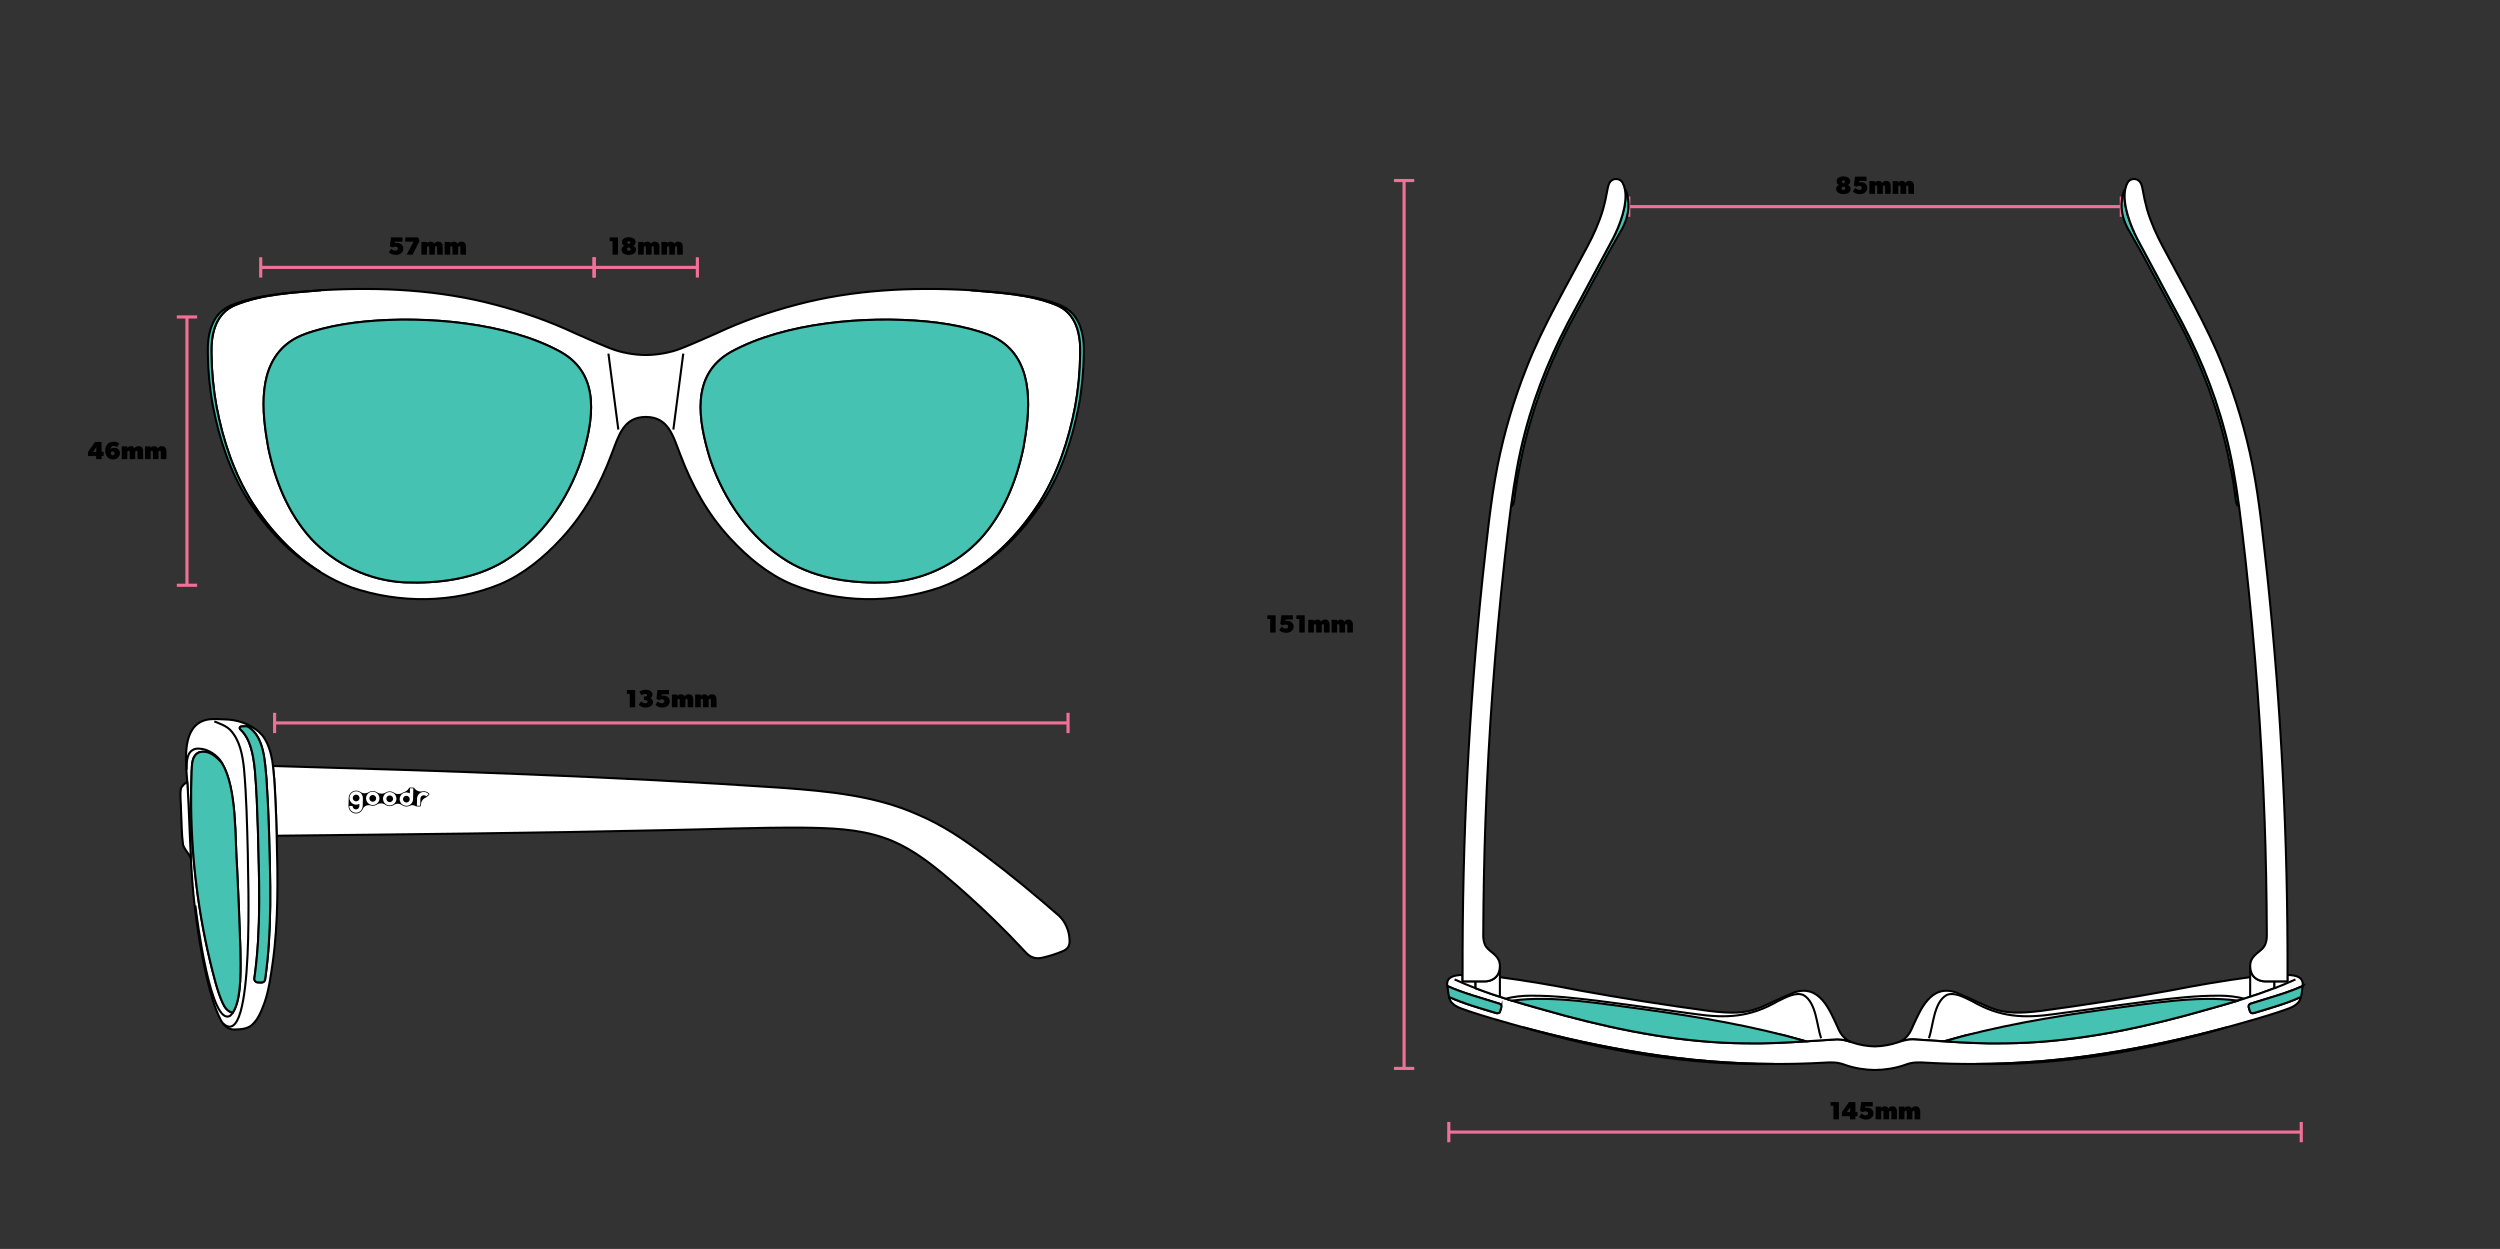 <svg viewBox="0 0 1201 600" xmlns="http://www.w3.org/2000/svg">
  <rect x="0" y="0" width="1201" height="600" fill="#333333" stroke="none"/>
  <defs>
    <style>
      .cls-1 {
        fill: #45c2b1;
      }

      .cls-1, .cls-2, .cls-3, .cls-4 {
        stroke: #000;
      }

      .cls-1, .cls-3, .cls-5 {
        stroke-miterlimit: 10;
      }

      .cls-2 {
        fill: #fff;
      }

      .cls-2, .cls-4 {
        stroke-linejoin: bevel;
      }

      .cls-3, .cls-4, .cls-5 {
        fill: none;
      }

      .cls-6 {
        fill: #f17097;
      }

      .cls-5 {
        stroke: #f17097;
        stroke-width: 1.5px;
      }
    </style>
  </defs>
  <g id="Measurements">
    <g>
      <path d="M883.54,88.85c-.66-.22-1.22-.76-1.22-1.71,0-1.62,1.5-2.4,3.26-2.4s3.27.78,3.27,2.4c0,.96-.58,1.5-1.24,1.71.9.26,1.44.92,1.44,1.88,0,1.74-1.64,2.53-3.48,2.53s-3.48-.79-3.48-2.53c0-.96.54-1.62,1.44-1.88ZM885.58,91.25c.48,0,.88-.28.88-.78s-.4-.78-.88-.78-.86.26-.86.78.38.78.86.78ZM885.58,87.98c.46,0,.72-.24.72-.66s-.26-.66-.72-.66-.72.24-.72.66.28.66.72.66Z"></path>
      <path d="M893.24,91.22c.48,0,1.2-.24,1.2-.96s-.66-.96-1.2-.96-1.14.18-1.56.42l-1.08-.66.54-4.2h5.52v2.04h-3.48l-.12.78c.18-.06.42-.14,1.02-.14,1.2,0,2.96.68,2.96,2.72s-1.82,3.01-3.56,3.01-2.88-.67-3.36-1.33l1.14-1.62c.54.66,1.5.9,1.98.9Z"></path>
      <path d="M900.74,87.02l-.03.77h0c.34-.47.88-.89,1.66-.89s1.5.18,1.82,1.02c.46-.72,1-1.02,1.95-1.02,1.5,0,2.16.96,2.16,2.58v3.66h-2.7v-3.12c0-.6-.12-.94-.54-.94s-.54.34-.54.94v3.12h-2.7v-3.12c0-.6-.12-.94-.54-.94s-.54.34-.54.94v3.12h-2.7v-6.12h2.7Z"></path>
      <path d="M911.92,87.02l-.03.77h0c.34-.47.88-.89,1.66-.89s1.5.18,1.82,1.02c.46-.72,1-1.02,1.95-1.02,1.5,0,2.16.96,2.16,2.58v3.66h-2.7v-3.12c0-.6-.12-.94-.54-.94s-.54.34-.54.94v3.12h-2.7v-3.12c0-.6-.12-.94-.54-.94s-.54.34-.54.94v3.12h-2.7v-6.12h2.7Z"></path>
    </g>
    <g>
      <path d="M879.4,531.24v-1.8h3.99v8.28h-2.62v-6.48h-1.38Z"></path>
      <path d="M888.26,529.44h3.08v4.74h1v2.04h-1v1.5h-2.6v-1.5h-3.9v-1.98l3.42-4.8ZM888.8,532.02l-1.56,2.22h1.56v-2.22Z"></path>
      <path d="M896.24,535.8c.48,0,1.2-.24,1.2-.96s-.66-.96-1.2-.96-1.14.18-1.56.42l-1.08-.66.54-4.2h5.52v2.04h-3.48l-.12.78c.18-.06.42-.14,1.02-.14,1.2,0,2.96.68,2.96,2.72s-1.82,3.01-3.56,3.01-2.88-.67-3.36-1.33l1.14-1.62c.54.66,1.5.9,1.98.9Z"></path>
      <path d="M903.74,531.6l-.03.77h0c.34-.47.88-.89,1.66-.89s1.5.18,1.82,1.02c.46-.72,1-1.02,1.95-1.02,1.5,0,2.16.96,2.16,2.58v3.66h-2.7v-3.12c0-.6-.12-.94-.54-.94s-.54.34-.54.94v3.12h-2.7v-3.12c0-.6-.12-.94-.54-.94s-.54.34-.54.94v3.12h-2.7v-6.12h2.7Z"></path>
      <path d="M914.92,531.6l-.03.77h0c.34-.47.88-.89,1.66-.89s1.5.18,1.82,1.02c.46-.72,1-1.02,1.95-1.02,1.5,0,2.16.96,2.16,2.58v3.66h-2.7v-3.12c0-.6-.12-.94-.54-.94s-.54.34-.54.94v3.12h-2.7v-3.12c0-.6-.12-.94-.54-.94s-.54.34-.54.94v3.12h-2.7v-6.12h2.7Z"></path>
    </g>
    <g>
      <path d="M608.82,297.39v-1.8h3.99v8.28h-2.62v-6.48h-1.38Z"></path>
      <path d="M617.67,301.95c.48,0,1.2-.24,1.2-.96s-.66-.96-1.2-.96-1.14.18-1.56.42l-1.08-.66.54-4.2h5.52v2.04h-3.48l-.12.78c.18-.06.42-.14,1.02-.14,1.2,0,2.96.68,2.96,2.72s-1.82,3.01-3.56,3.01-2.88-.67-3.36-1.33l1.14-1.62c.54.66,1.5.9,1.98.9Z"></path>
      <path d="M622.8,297.39v-1.8h3.99v8.28h-2.61v-6.48h-1.38Z"></path>
      <path d="M631.17,297.75l-.03.77h0c.34-.47.88-.89,1.66-.89s1.5.18,1.82,1.02c.46-.72,1-1.02,1.96-1.02,1.5,0,2.16.96,2.16,2.58v3.66h-2.7v-3.12c0-.6-.12-.94-.54-.94s-.54.34-.54.94v3.12h-2.7v-3.12c0-.6-.12-.94-.54-.94s-.54.34-.54.94v3.12h-2.7v-6.12h2.7Z"></path>
      <path d="M642.36,297.75l-.03.77h0c.34-.47.88-.89,1.66-.89s1.5.18,1.82,1.02c.46-.72,1-1.02,1.96-1.02,1.5,0,2.16.96,2.16,2.58v3.66h-2.7v-3.12c0-.6-.12-.94-.54-.94s-.54.34-.54.94v3.12h-2.7v-3.12c0-.6-.12-.94-.54-.94s-.54.34-.54.94v3.12h-2.7v-6.12h2.7Z"></path>
    </g>
    <g>
      <path d="M292.89,115.85v-1.8h3.99v8.28h-2.62v-6.48h-1.38Z"></path>
      <path d="M300.03,118.05c-.66-.22-1.22-.76-1.22-1.71,0-1.62,1.5-2.4,3.26-2.4s3.27.78,3.27,2.4c0,.96-.58,1.5-1.24,1.71.9.26,1.44.92,1.44,1.88,0,1.74-1.64,2.53-3.48,2.53s-3.48-.79-3.48-2.53c0-.96.54-1.62,1.44-1.88ZM302.07,120.45c.48,0,.88-.28.88-.78s-.4-.78-.88-.78-.86.26-.86.78.38.78.86.78ZM302.07,117.17c.46,0,.72-.24.72-.66s-.26-.66-.72-.66-.72.24-.72.66.28.66.72.66Z"></path>
      <path d="M309.25,116.21l-.03.77h0c.34-.47.88-.89,1.66-.89s1.5.18,1.82,1.02c.46-.72,1-1.02,1.96-1.02,1.5,0,2.16.96,2.16,2.58v3.66h-2.7v-3.12c0-.6-.12-.94-.54-.94s-.54.34-.54.94v3.12h-2.7v-3.12c0-.6-.12-.94-.54-.94s-.54.34-.54.94v3.12h-2.7v-6.12h2.7Z"></path>
      <path d="M320.43,116.21l-.03.77h0c.34-.47.88-.89,1.66-.89s1.5.18,1.82,1.02c.46-.72,1-1.02,1.96-1.02,1.5,0,2.16.96,2.16,2.58v3.66h-2.7v-3.12c0-.6-.12-.94-.54-.94s-.54.34-.54.94v3.12h-2.7v-3.12c0-.6-.12-.94-.54-.94s-.54.34-.54.94v3.12h-2.7v-6.12h2.7Z"></path>
    </g>
    <g>
      <path d="M45.71,212.3h3.08v4.74h1v2.04h-1v1.5h-2.6v-1.5h-3.9v-1.98l3.42-4.8ZM46.25,214.88l-1.56,2.22h1.56v-2.22Z"></path>
      <path d="M54.65,214.2c-.45,0-.82.12-1.08.38-.27.25-.42.64-.42,1.15.12-.12.66-.6,1.92-.6s2.54.84,2.54,2.52-1.22,3.06-3.36,3.06c-1.13,0-2.09-.44-2.75-1.24-.58-.71-.93-1.71-.93-2.95,0-1.52.46-2.73,1.34-3.48.65-.55,1.53-.85,2.62-.85,1.26,0,2.28.43,2.76.79l-.9,1.74s-.84-.5-1.74-.5ZM55.07,217.8c0-.52-.4-.94-.94-.94s-.92.42-.92.94.38.92.92.92.94-.42.94-.92Z"></path>
      <path d="M61.19,214.46l-.03.77h0c.34-.47.88-.89,1.66-.89s1.5.18,1.82,1.02c.46-.72,1-1.02,1.95-1.02,1.5,0,2.16.96,2.16,2.58v3.66h-2.7v-3.12c0-.6-.12-.94-.54-.94s-.54.34-.54.94v3.12h-2.7v-3.12c0-.6-.12-.94-.54-.94s-.54.34-.54.94v3.12h-2.7v-6.12h2.7Z"></path>
      <path d="M72.38,214.46l-.03.77h0c.34-.47.88-.89,1.66-.89s1.5.18,1.82,1.02c.46-.72,1-1.02,1.95-1.02,1.5,0,2.16.96,2.16,2.58v3.66h-2.7v-3.12c0-.6-.12-.94-.54-.94s-.54.34-.54.94v3.12h-2.7v-3.12c0-.6-.12-.94-.54-.94s-.54.34-.54.94v3.12h-2.7v-6.12h2.7Z"></path>
    </g>
    <g>
      <path d="M189.94,120.41c.48,0,1.2-.24,1.2-.96s-.66-.96-1.2-.96-1.14.18-1.56.42l-1.08-.66.54-4.2h5.52v2.04h-3.48l-.12.78c.18-.06.42-.14,1.02-.14,1.2,0,2.96.68,2.96,2.72s-1.82,3.01-3.56,3.01-2.88-.67-3.36-1.33l1.14-1.62c.54.66,1.5.9,1.98.9Z"></path>
      <path d="M194.68,114.05h6.18l.72,1.62-3.36,6.66h-2.88l3.36-6.24h-4.02v-2.04Z"></path>
      <path d="M205.12,116.21l-.03.77h0c.34-.47.88-.89,1.66-.89s1.5.18,1.82,1.02c.46-.72,1-1.02,1.96-1.02,1.5,0,2.16.96,2.16,2.58v3.66h-2.7v-3.12c0-.6-.12-.94-.54-.94s-.54.34-.54.94v3.12h-2.7v-3.12c0-.6-.12-.94-.54-.94s-.54.34-.54.94v3.12h-2.7v-6.12h2.7Z"></path>
      <path d="M216.3,116.21l-.03.77h0c.34-.47.88-.89,1.66-.89s1.5.18,1.82,1.02c.46-.72,1-1.02,1.95-1.02,1.5,0,2.16.96,2.16,2.58v3.66h-2.7v-3.12c0-.6-.12-.94-.54-.94s-.54.34-.54.94v3.12h-2.7v-3.12c0-.6-.12-.94-.54-.94s-.54.34-.54.94v3.12h-2.7v-6.12h2.7Z"></path>
    </g>
    <g>
      <path d="M301.15,333.3v-1.8h3.99v8.28h-2.61v-6.48h-1.38Z"></path>
      <path d="M310.06,337.85c.54,0,1.04-.3,1.04-.78s-.38-.72-.92-.72h-.84v-1.8h.84c.42,0,.72-.18.72-.6s-.36-.6-.84-.6-1.2.12-1.98.66l-.9-1.74c.6-.42,1.44-.9,3.08-.9s3.18.84,3.18,2.28c0,.96-.44,1.44-1.04,1.74.78.24,1.32.96,1.32,1.86,0,1.8-1.74,2.65-3.48,2.65s-2.89-.67-3.36-1.33l1.14-1.62c.54.66,1.5.9,2.04.9Z"></path>
      <path d="M317.98,337.85c.48,0,1.2-.24,1.2-.96s-.66-.96-1.2-.96-1.14.18-1.56.42l-1.08-.66.54-4.2h5.52v2.04h-3.48l-.12.78c.18-.06.42-.14,1.02-.14,1.2,0,2.96.68,2.96,2.72s-1.82,3.01-3.56,3.01-2.88-.67-3.36-1.33l1.14-1.62c.54.66,1.5.9,1.98.9Z"></path>
      <path d="M325.48,333.66l-.03.77h0c.34-.47.88-.89,1.66-.89s1.5.18,1.82,1.02c.46-.72,1-1.02,1.95-1.02,1.5,0,2.16.96,2.16,2.58v3.66h-2.7v-3.12c0-.6-.12-.94-.54-.94s-.54.34-.54.94v3.12h-2.7v-3.12c0-.6-.12-.94-.54-.94s-.54.34-.54.94v3.12h-2.7v-6.12h2.7Z"></path>
      <path d="M336.66,333.66l-.03.77h0c.34-.47.88-.89,1.66-.89s1.5.18,1.82,1.02c.46-.72,1-1.02,1.95-1.02,1.5,0,2.16.96,2.16,2.58v3.66h-2.7v-3.12c0-.6-.12-.94-.54-.94s-.54.34-.54.94v3.12h-2.7v-3.12c0-.6-.12-.94-.54-.94s-.54.34-.54.94v3.12h-2.7v-6.12h2.7Z"></path>
    </g>
  </g>
  <g id="Layer_5">
    <g>
      <line y2="513.27" x2="674.52" y1="86.73" x1="674.52" class="cls-5"></line>
      <rect height="1.5" width="9.75" y="85.98" x="669.65" class="cls-6"></rect>
      <rect height="1.5" width="9.75" y="512.52" x="669.65" class="cls-6"></rect>
    </g>
    <g>
      <line y2="99.27" x2="1019.07" y1="99.27" x1="782.46" class="cls-5"></line>
      <rect height="9.75" width="1.5" y="94.4" x="781.71" class="cls-6"></rect>
      <rect height="9.75" width="1.5" y="94.4" x="1018.32" class="cls-6"></rect>
    </g>
    <g>
      <line y2="347.3" x2="513.09" y1="347.3" x1="131.92" class="cls-5"></line>
      <rect height="9.75" width="1.5" y="342.43" x="131.17" class="cls-6"></rect>
      <rect height="9.75" width="1.5" y="342.43" x="512.34" class="cls-6"></rect>
    </g>
    <g>
      <line y2="543.85" x2="1105.52" y1="543.85" x1="696" class="cls-5"></line>
      <rect height="9.75" width="1.5" y="538.98" x="695.25" class="cls-6"></rect>
      <rect height="9.75" width="1.5" y="538.98" x="1104.77" class="cls-6"></rect>
    </g>
    <g>
      <line y2="128.46" x2="335.02" y1="128.46" x1="285.5" class="cls-5"></line>
      <rect height="9.75" width="1.5" y="123.59" x="284.75" class="cls-6"></rect>
      <rect height="9.75" width="1.5" y="123.59" x="334.27" class="cls-6"></rect>
    </g>
    <g>
      <line y2="281.16" x2="89.82" y1="152.26" x1="89.82" class="cls-5"></line>
      <rect height="1.5" width="9.75" y="151.51" x="84.94" class="cls-6"></rect>
      <rect height="1.5" width="9.75" y="280.41" x="84.94" class="cls-6"></rect>
    </g>
    <g>
      <line y2="128.46" x2="285.33" y1="128.46" x1="125.25" class="cls-5"></line>
      <rect height="9.75" width="1.5" y="123.59" x="124.5" class="cls-6"></rect>
      <rect height="9.75" width="1.5" y="123.59" x="284.58" class="cls-6"></rect>
    </g>
  </g>
  <g id="Sunglasses">
    <g>
      <path d="M1092.67,471.44v3.3c-4.81,1.85-9.71,3.52-14.65,5.07-.96.3-1.93.6-2.88.89-19.8-2.66-43.01,1.56-63.83,4.22-26.07,3.61-52.22,8.03-77.41,15.33h0c-4.99-.32-9.98-.68-14.98-.96-2.42.03-4.4.54-6.66,1.3,3.05-1.23,5.1-3.72,6.33-6.79,4.02-8.77,8.89-21.23,21.14-17,17.99,7.35,18.99,11.48,40.47,8.88,20.89-2.83,41.91-6.08,62.64-9.88,12.63-2.51,25.47-4.67,38.16-6.37v-5.44c0,6.01,4.59,7.45,7.08,7.45h4.6Z" class="cls-2"></path>
      <path d="M1078.02,479.81c-3.14-1.04-8.44-1.5-11.58-1.48-6.33-.02-10.66.24-17,.77-20.73,1.95-41.55,5.37-62.36,8.06-15.17,2.14-26.26,1.52-39.77-6.25-3.6-1.72-8.31-4.49-12.17-2.89-6.24,3.59-6.37,14.68-8.48,20.75" class="cls-2"></path>
      <path d="M1106.19,473.71c-7.9,3.54-16.71,5.81-24.99,8.46-.73.23-1.13,1-.92,1.72l.56,1.89c.22.74,1.02,1.16,1.77.93,7.8-2.36,15.49-4.46,22.77-7.78-.29,1.12-.73,2.12-1.44,2.84-2.25,2.42-5.96,3.13-9.16,4.36-6.65,2.19-13.35,4.1-20.11,6.01-1.57.44-3.14.88-4.72,1.31-.06.02-.13.04-.2.06-.02,0-.04,0-.06.02-19.03,5.18-38.54,9.44-57.99,12.49-21.26,3.39-41.87,5.05-62.56,5.11h-.16c-7.8.04-15.61-.17-23.48-.6-3.82-.28-6.95-.33-10.47,1.09-4.65,1.61-9.55,2.36-14.3,2.41-4.74-.05-9.64-.8-14.29-2.41-3.53-1.42-6.65-1.37-10.48-1.09-7.85.43-15.68.64-23.47.6h-.17c-20.68-.06-41.29-1.72-62.55-5.11-19.46-3.05-38.97-7.32-57.99-12.49-.02,0-.04,0-.06-.02-.07-.02-.14-.04-.2-.06-1.58-.42-3.15-.86-4.72-1.31-6.77-1.91-13.47-3.82-20.12-6.01-3.2-1.23-6.92-1.94-9.16-4.36-.72-.72-1.16-1.73-1.45-2.85,7.28,3.32,14.99,5.43,22.79,7.79.75.23,1.55-.19,1.77-.93l.56-1.89c.22-.72-.19-1.49-.91-1.72-8.29-2.65-17.1-4.92-25-8.47-.71-4.43,3.34-5.21,7.28-5.35,0,1.03,0,2.06,0,3.09h6.24v.59s0,2.71,0,2.71c4.8,1.85,9.7,3.52,14.64,5.07.96.29,1.93.6,2.89.89,8.46,2.58,17.02,4.87,25.48,7.24,28.14,7.53,57.39,13.05,86.52,13.27,9.8.22,19.52-.32,29.25-.95,4.99-.32,9.98-.68,14.98-.96,2.43.03,4.41.54,6.67,1.3.02,0,.04,0,.06.02.17.05.34.11.52.17,3.41,1.17,7.23,1.83,10.9,1.91,3.66-.09,7.49-.75,10.91-1.91.18-.06.35-.12.52-.17.02-.02.04-.02.06-.02,2.26-.76,4.23-1.27,6.66-1.3,5,.28,9.99.64,14.98.96h0c9.73.63,19.45,1.17,29.24.95,29.15-.22,58.38-5.74,86.52-13.27,8.46-2.37,17.02-4.65,25.49-7.24.96-.29,1.93-.59,2.88-.89,4.94-1.55,9.84-3.22,14.65-5.07v-3.3h6.25c0-1.03,0-2.06,0-3.09,3.94.14,7.99.92,7.27,5.36Z" class="cls-2"></path>
      <path d="M889.28,500.59c-2.26-.76-4.23-1.27-6.67-1.3-5,.28-9.99.64-14.98.96-25.21-7.3-51.34-11.72-77.41-15.33-20.84-2.66-44.04-6.88-63.83-4.22-.97-.29-1.94-.6-2.89-.89-4.94-1.55-9.84-3.22-14.64-5.07v-3.01s0-.28,0-.28h4.61c2.48,0,7.06-1.44,7.08-7.42v5.41c12.7,1.7,25.53,3.86,38.15,6.37,20.74,3.8,41.76,7.05,62.65,9.88,21.47,2.6,22.48-1.53,40.47-8.88,12.25-4.23,17.12,8.23,21.13,17,1.24,3.06,3.27,5.56,6.34,6.79Z" class="cls-2"></path>
      <path d="M1075.64,243.3c-.41-.14-.75-.39-1-.82-.9-2.56-.56-3.87-1.22-7.11-.77-5.54-1.7-10.27-2.92-16.06-2.25-10.85-5.61-22.2-9.42-32.62-4.44-11.97-9.78-23.83-15.93-35-5.4-9.83-10.71-20.03-16.01-29.69-1.62-2.86-4.38-7.72-5.9-10.39-2.92-4.71-4.66-10.2-3.83-15.81.21-1.6.4-3.65,1.54-4.91-1.51,7.37,2.75,17.95,5.78,23.82,3.66,6.84,12.96,24.21,17.73,33.11,10.63,19.27,18.93,38.65,24.49,59.9,3.07,11.48,5.09,23.55,6.69,35.56Z" class="cls-1"></path>
      <path d="M1098.92,468.35c0,1.03,0,2.06,0,3.09h-10.85c-2.49,0-7.08-1.44-7.08-7.45,0-4.36,3.59-6.01,5.8-8.19,2.1-2.05,2.29-5.1,2.18-7.98-.07-16.54-.42-36.63-1.06-53.84-1.47-41.43-4.58-83.22-9.17-124.9-.98-8.41-1.92-17.09-3.08-25.79-1.6-12.01-3.61-24.08-6.69-35.56-5.56-21.25-13.86-40.64-24.49-59.9-4.77-8.91-14.07-26.28-17.73-33.11-3.02-5.87-7.28-16.46-5.78-23.82.22-1.13.59-2.18,1.11-3.12,1.03-1.86,3.58-2.35,5.22-1.09,1.36.97,1.72,2.77,2.03,4.4.57,3.2,1.22,6.29,2.09,9.43,1.77,6.15,4.59,12.42,7.63,18.06,9.62,18.25,21.26,38.06,28.94,57.59,6.1,15.21,10.9,31.38,14.09,47.36,3.49,17.5,5.3,36.83,7.25,54.22,6.63,63.54,9.76,125.61,9.6,190.61Z" class="cls-2"></path>
      <path d="M1069.71,493.52c-38.95,11.46-79.86,18.42-120.54,17.6,20.69-.06,41.29-1.72,62.56-5.11,19.45-3.05,38.96-7.32,57.99-12.49Z" class="cls-2"></path>
      <path d="M1080.98,478.81v-9.38" class="cls-2"></path>
      <path d="M725.88,243.3c.41-.14.75-.39,1-.82.9-2.56.56-3.87,1.22-7.11.77-5.54,1.7-10.27,2.92-16.06,2.25-10.85,5.61-22.2,9.42-32.62,4.44-11.97,9.78-23.83,15.93-35,5.4-9.83,10.71-20.03,16.01-29.69,1.62-2.86,4.38-7.72,5.9-10.39,2.92-4.71,4.66-10.2,3.83-15.81-.21-1.6-.4-3.65-1.54-4.91,1.51,7.37-2.75,17.95-5.78,23.82-3.66,6.84-12.96,24.21-17.73,33.11-10.63,19.27-18.93,38.65-24.49,59.9-3.07,11.48-5.09,23.55-6.69,35.56Z" class="cls-1"></path>
      <path d="M774.79,114.72c-3.66,6.84-12.96,24.21-17.73,33.11-10.63,19.27-18.93,38.65-24.49,59.9-3.07,11.48-5.09,23.55-6.69,35.56-1.17,8.7-2.11,17.38-3.08,25.79-4.59,41.68-7.7,83.46-9.17,124.9-.64,17.21-.99,37.3-1.06,53.84-.11,2.89.08,5.93,2.18,7.98,2.21,2.18,5.78,3.83,5.8,8.17v.05c-.02,5.98-4.6,7.42-7.08,7.42h-10.85c0-1.03,0-2.06,0-3.09-.16-65,2.97-127.08,9.6-190.61,1.96-17.39,3.76-36.72,7.25-54.22,3.19-15.99,7.99-32.15,14.09-47.36,7.67-19.52,19.32-39.34,28.94-57.59,3.04-5.64,5.87-11.91,7.63-18.06.87-3.13,1.52-6.23,2.09-9.43.31-1.63.67-3.43,2.03-4.4,1.64-1.26,4.19-.77,5.22,1.09.52.94.89,1.99,1.11,3.12,1.51,7.37-2.75,17.95-5.78,23.82Z" class="cls-2"></path>
      <path d="M852.35,511.12c-40.67.82-81.6-6.14-120.53-17.6,19.02,5.18,38.53,9.44,57.99,12.49,21.25,3.39,41.87,5.05,62.55,5.11Z" class="cls-2"></path>
      <path d="M720.55,469.43c0,3.12,0,6.26,0,9.38" class="cls-2"></path>
      <path d="M723.5,479.81c3.14-1.04,8.44-1.5,11.58-1.48,6.33-.02,10.66.24,17,.77,20.73,1.95,41.55,5.37,62.36,8.06,15.17,2.14,26.26,1.52,39.77-6.25,3.6-1.72,8.31-4.49,12.17-2.89,6.24,3.59,6.37,14.68,8.48,20.75" class="cls-2"></path>
      <path d="M1075.14,480.7c-8.46,2.58-17.02,4.87-25.49,7.24-28.14,7.53-57.38,13.05-86.52,13.27-9.79.22-19.51-.32-29.24-.95,25.2-7.3,51.34-11.72,77.41-15.33,20.83-2.66,44.04-6.88,63.83-4.22Z" class="cls-1"></path>
      <path d="M721.25,483.89l-.56,1.89c-.22.74-1.02,1.16-1.77.93-7.8-2.36-15.51-4.47-22.79-7.79-.41-1.56-.54-3.35-.74-4.89-.02-.11-.04-.22-.05-.32,7.9,3.55,16.71,5.81,25,8.47.73.23,1.13,1,.91,1.72Z" class="cls-1"></path>
      <path d="M1106.19,473.71c0,.1-.03.21-.05.31-.19,1.54-.32,3.33-.75,4.9-7.28,3.32-14.97,5.42-22.77,7.78-.75.23-1.55-.19-1.77-.93l-.56-1.89c-.22-.72.19-1.49.92-1.72,8.28-2.64,17.09-4.92,24.99-8.46Z" class="cls-1"></path>
      <path d="M867.64,500.26c-9.73.63-19.45,1.17-29.25.95-29.14-.22-58.38-5.74-86.52-13.27-8.45-2.37-17.01-4.65-25.48-7.24,19.8-2.66,43,1.56,63.83,4.22,26.07,3.61,52.21,8.03,77.41,15.33Z" class="cls-1"></path>
      <path d="M1102.73,470.52c-3.3,1.52-6.66,2.92-10.06,4.22" class="cls-2"></path>
      <path d="M708.86,474.74c-3.41-1.31-6.77-2.7-10.07-4.22" class="cls-2"></path>
    </g>
    <g>
      <path d="M513.01,455.14c-.55.77-1.37,1.31-2.23,1.71-3.2,1.38-6.57,2.44-9.95,3.21-1.43.33-2.99.41-4.39-.05-1.8-.54-2.97-1.68-4.18-3.01-4.78-5.15-9.65-10.15-14.65-15.02-7.99-7.75-16.15-15.17-24.61-22.19-8.55-7.04-17.52-13.62-28.14-17.25-12.61-4.43-26.24-4.76-39.49-4.94-22.17-.12-44.23.82-66.47,1.22-61.29,1.39-124.69,2-185.99,2.67-.09-3.28-.19-6.55-.28-9.8-.37-7.94-.57-15.84-1.5-23.71,80.91,2.29,163.8,4.98,244.58,10.49,22.1,1.65,44.56,3.69,64.95,12.74,12.33,5.22,22.09,11.9,32.54,19.72,11.93,8.94,24.23,19.11,35.38,28.86,3.16,2.81,5.08,7.4,5.22,11.54.12,1.32.01,2.72-.79,3.81Z" class="cls-2"></path>
      <path d="M132.91,401.49c-.09-3.28-.19-6.55-.28-9.8-.37-7.94-.57-15.84-1.5-23.71-.11-.9-.22-1.8-.35-2.7-.79-4.22-2.04-8.51-4.72-11.99-3.87-4.47-10.25-7.14-16.25-7.6l-.17-.02c-3.5-.08-7.73-.62-10.94.24-11.15,3.18-9.63,18.6-8.75,29.47h0c.14,1.85.27,3.56.32,5.06.59,10.63.87,21.28,1.42,31.91.39,7.49.92,14.98,1.78,22.46,1.31,11.74,3.23,23.57,5.91,35.04,1.71,6.87,3.44,13.91,6.68,20.16,1.23,2.43,3.41,4.53,6.29,4.58,3.04-.07,6.26-.18,8.59-2.12,3.18-2.81,4.62-6.73,6.12-10.74,2.17-6.27,3-12.9,3.96-19.41,2.75-19.58,2.45-40.42,1.89-60.83ZM111.84,486.47c-2.42-.4-3.92-2.51-4.87-4.68-1.36-2.91-2.44-6.34-3.36-9.58-7.53-27.51-11.47-56.21-11.78-84.78-.07-5.63.02-11.36.24-16.92.19-3.3.05-7.28,3.33-8.99,4.57-1.52,8.39,1.68,11.31,5.19,7.26,12.33,6.09,36.09,7.18,50.14.63,13.26,1.2,25.97,1.58,38.9.03,7.56.96,23.81-3.63,30.72ZM127.35,470.56c-.12.82-.84,1.44-1.68,1.43-.64-.02-1.27-.04-1.89-.06-.99-.05-1.72-.92-1.58-1.9,3.39-23.81,2.26-47.91,1.69-71.93-.29-9.38-.64-18.91-1.45-28.25-.73-6.66-1.85-14.77-7.03-19.51-.5-.46-.23-1.28.44-1.32l2-.12c.54-.03,1.09.08,1.54.38,7.54,4.91,7.83,16.59,8.61,24.79.58,8.45.95,16.84,1.23,25.29.64,23.69,1.53,47.7-1.88,71.2Z" class="cls-2"></path>
      <g>
        <path d="M179.9,382.16c-.24-.15-.52-.23-.8-.23-.28,0-.56.06-.81.2s-.46.33-.6.57c-.15.24-.23.52-.23.8,0,.28.06.56.2.81.14.25.34.46.58.6.24.15.52.23.8.23s.56-.06.81-.2.46-.33.6-.57c.15-.24.23-.52.23-.8,0-.28-.06-.56-.2-.81-.13-.25-.34-.46-.58-.6Z"></path>
        <path d="M188.05,382.35c-.24-.15-.52-.23-.8-.23-.28,0-.56.06-.81.2s-.46.33-.6.57-.23.52-.23.8c0,.28.06.56.2.81.14.25.34.46.58.6.24.15.52.23.8.23s.56-.06.81-.2c.25-.13.46-.33.6-.57s.23-.52.23-.8c0-.28-.06-.56-.2-.81-.13-.25-.34-.46-.58-.6Z"></path>
        <path d="M171.92,381.98c-.24-.15-.52-.23-.8-.23s-.57.06-.81.2-.46.33-.6.57-.23.52-.23.8c0,.28.06.56.2.81.13.25.34.46.58.6.24.15.52.23.8.23.28,0,.56-.06.81-.2.25-.13.46-.33.6-.57.15-.24.23-.52.23-.8,0-.28-.06-.56-.2-.81-.14-.25-.34-.46-.58-.6Z"></path>
        <path d="M206.08,381.11c-.19-.19-.41-.35-.63-.49-.53-.32-1.15-.5-1.78-.52-.28,0-.55.02-.82.08-1.47.29-2.97-.33-3.8-1.57-.1-.15-.27-.24-.44-.24-.54-.01-1.09-.02-1.63-.04-.2,0-.39.1-.49.28-.5.9-1.33,1.57-2.31,1.89-.23.07-.46.17-.67.28-.06.03-.12.07-.18.11-1.25.78-2.85.75-4.07-.09-.06-.04-.12-.08-.18-.11-.53-.32-1.15-.5-1.78-.52-.62-.01-1.25.14-1.8.44-.04.02-.08.04-.12.07-1.34.83-3.04.8-4.34-.1-.04-.02-.08-.05-.11-.07-.53-.32-1.15-.5-1.78-.52-.62-.01-1.25.14-1.8.44-.06.03-.12.07-.18.11-1.24.78-2.84.74-4.04-.09-.06-.04-.12-.08-.18-.12-.53-.32-1.15-.5-1.78-.52-.62-.01-1.25.14-1.8.44-.55.3-1.01.74-1.34,1.27-.32.53-.51,1.15-.52,1.77-.03,1.29-.06,2.59-.09,3.88-.01.62.14,1.25.44,1.79.3.54.75,1.01,1.28,1.33.53.32,1.15.5,1.78.52.62.01,1.25-.14,1.8-.44.55-.3,1.01-.74,1.34-1.27.09-.15.17-.31.24-.47.3-.69.85-1.24,1.54-1.55.69-.31,1.47-.35,2.19-.13.31.1.64.15.97.16.62.01,1.25-.14,1.8-.44.09-.05.19-.11.27-.17,1.27-.8,2.91-.74,4.11.15.06.04.12.08.19.12.53.32,1.15.5,1.78.52.62.01,1.25-.14,1.8-.44.09-.05.19-.11.27-.17,1.19-.78,2.73-.75,3.88.09.09.06.17.12.27.18.53.32,1.15.5,1.78.52.57.01,1.15-.11,1.67-.37.95-.46,2.07-.38,2.95.21.09.06.19.09.29.09.55.01,1.09.02,1.64.04.3,0,.55-.23.56-.53,0-.17,0-.33.01-.5.04-1.53,1.05-2.87,2.51-3.32.43-.39.87-.77,1.3-1.16.24-.21.24-.58.02-.8ZM174.22,387.29c-.01.56-.18,1.12-.47,1.6s-.72.88-1.21,1.15c-.49.27-1.06.41-1.62.39-.56-.01-1.12-.18-1.6-.47s-.88-.71-1.15-1.2c-.27-.49-.41-1.05-.4-1.61.54.01,1.08.02,1.62.04,0,.28.06.56.2.8.14.25.34.46.58.6s.52.23.8.23c.28,0,.56-.06.81-.2s.46-.33.6-.57c.15-.24.23-.52.24-.8,0-.36.02-.72.03-1.08-.49.27-1.06.41-1.62.39s-1.12-.18-1.6-.47c-.48-.29-.88-.71-1.15-1.2-.27-.49-.41-1.06-.4-1.62.01-.56.18-1.12.47-1.6.29-.48.72-.88,1.21-1.15s1.06-.41,1.62-.39,1.12.18,1.6.47.88.71,1.15,1.2c.27.49.41,1.06.4,1.62-.03,1.29-.06,2.58-.09,3.87ZM181.82,385.2c-.29.48-.71.88-1.21,1.15s-1.06.41-1.62.39c-.56-.01-1.12-.18-1.6-.47-.48-.29-.88-.71-1.15-1.2-.27-.49-.41-1.06-.4-1.62s.18-1.12.47-1.6.72-.88,1.21-1.15c.49-.27,1.06-.41,1.62-.39.56.01,1.12.18,1.6.47.48.29.88.71,1.15,1.2.27.49.41,1.06.4,1.62-.01.56-.18,1.12-.47,1.6ZM189.97,385.39c-.29.48-.71.88-1.21,1.15-.49.27-1.06.41-1.62.39s-1.12-.18-1.6-.47c-.48-.29-.88-.71-1.15-1.2-.27-.49-.41-1.06-.4-1.62.01-.56.18-1.12.47-1.6.29-.48.72-.88,1.21-1.15.49-.27,1.06-.41,1.63-.39.56.01,1.12.18,1.6.47.48.29.88.71,1.15,1.2.27.49.41,1.06.4,1.62s-.18,1.12-.47,1.6ZM198.44,383.97c-.01.56-.18,1.12-.47,1.6-.29.48-.71.88-1.21,1.15-.49.27-1.06.41-1.62.39-.56-.01-1.12-.18-1.6-.47-.48-.29-.88-.71-1.16-1.2-.27-.49-.41-1.06-.4-1.62s.18-1.12.47-1.6c.29-.48.71-.88,1.21-1.15.49-.27,1.06-.41,1.62-.39.56.01,1.12.18,1.6.47.02-.83.04-1.65.06-2.48.54.01,1.08.02,1.62.04-.04,1.75-.08,3.51-.12,5.26ZM204.78,382.59c-.11-.12-.23-.22-.36-.3-.24-.15-.52-.23-.8-.23-.28,0-.57.06-.81.2s-.46.33-.6.57c-.15.24-.23.52-.24.8-.03,1.15-.05,2.3-.08,3.46-.54-.01-1.08-.02-1.62-.04.03-1.15.05-2.3.08-3.46.01-.56.18-1.12.47-1.6s.72-.88,1.21-1.15c.49-.27,1.06-.41,1.62-.39.56.01,1.12.18,1.6.47.27.16.51.36.72.6-.4.36-.8.72-1.2,1.08Z"></path>
        <path d="M196.05,382.53c-.24-.15-.52-.23-.8-.23s-.56.06-.81.2-.46.33-.6.57-.23.52-.23.8c0,.28.06.56.2.81s.34.46.58.6c.24.15.52.23.8.23s.56-.06.81-.2.46-.33.6-.57c.15-.24.23-.52.23-.8s-.06-.56-.2-.81c-.13-.25-.34-.46-.58-.6Z"></path>
      </g>
      <path d="M89.61,369.78c.17-4.21-.03-8.75,4.25-10.03,4.39-.72,9.22,1.95,11.86,5.42.35.49.68,1,.99,1.54" class="cls-4"></path>
      <path d="M93.87,435.02c.69,6.3,7.49,58.8,16.8,52.88.43-.41.81-.89,1.17-1.43" class="cls-4"></path>
      <path d="M129.23,399.36c-.28-8.45-.65-16.84-1.23-25.29-.78-8.2-1.07-19.88-8.61-24.79-.45-.3-1-.41-1.54-.38l-2,.12c-.67.04-.94.86-.44,1.32,5.18,4.74,6.3,12.85,7.03,19.51.81,9.34,1.16,18.87,1.45,28.25.57,24.02,1.7,48.12-1.69,71.93-.14.98.59,1.85,1.58,1.9.62.02,1.25.04,1.89.06.84,0,1.56-.61,1.68-1.43,3.41-23.5,2.52-47.51,1.88-71.2Z" class="cls-1"></path>
      <path d="M102.96,346.55c2.8,1.2,5.46,2.01,7.63,4.1,4.62,4.86,5.93,12.01,6.63,18.61,1.2,13.46,1.47,27.11,1.83,40.63-.13,7.4,3.78,96.52-12.04,81.65" class="cls-4"></path>
      <path d="M91.69,412.35c-.95-2.29-3.02-4.15-3.76-6.57-.75-5.37-.65-10.94-.97-16.34.04-3.51-.62-7.19-.06-10.62.37-1.07,1.8-2.31,3.05-3.43.14,1.84.27,3.55.32,5.05.59,10.63.87,21.28,1.42,31.91Z" class="cls-2"></path>
      <path d="M111.84,486.47c-2.42-.4-3.92-2.51-4.87-4.68-1.36-2.91-2.44-6.34-3.36-9.58-7.53-27.51-11.47-56.21-11.78-84.78-.07-5.63.02-11.36.24-16.92.19-3.3.05-7.28,3.33-8.99,4.57-1.52,8.39,1.68,11.31,5.19,7.26,12.33,6.09,36.09,7.18,50.14.63,13.26,1.2,25.97,1.58,38.9.03,7.56.96,23.81-3.63,30.72Z" class="cls-1"></path>
    </g>
    <g>
      <path d="M507.39,146.49c-13.01-5.29-27.66-5.87-41.76-7.11-27.77-1.54-55.79-.21-82.74,6.93-13.23,3.45-26.08,7.91-38.5,13.73-5.49,2.41-11.46,5.1-17.1,7.33-5.03,2-11.51,3.17-17.03,3.17s-12-1.17-17.03-3.17c-5.64-2.23-11.61-4.92-17.1-7.33-12.42-5.82-25.27-10.28-38.5-13.73-26.95-7.14-54.97-8.47-82.74-6.93-14.1,1.24-28.75,1.82-41.76,7.11-9.75,3.9-11.84,14.24-11.54,23.62.12,8.47.89,16.91,2.44,25.23,3.07,16.17,8.35,32.14,17.15,46.11,11.44,17.79,27.63,33.42,47.74,40.76,22.93,7.81,48.84,7.67,71.31-1.58,11.38-4.81,21-12.84,29.37-21.86,11-11.77,18.65-25.78,24.3-40.86,3.35-8.68,5.62-17.61,16.36-17.61s13.01,8.93,16.36,17.61c5.65,15.08,13.3,29.09,24.3,40.86,8.37,9.02,17.99,17.05,29.37,21.86,22.47,9.25,48.38,9.39,71.31,1.58,20.11-7.34,36.3-22.97,47.74-40.76,8.8-13.97,14.08-29.94,17.15-46.11,1.55-8.32,2.32-16.76,2.44-25.23.3-9.38-1.79-19.72-11.54-23.62ZM279.37,220.53c-6.7,19.74-19.31,38.17-37.26,49.12-14.18,8.53-31.36,10.72-47.68,10.12-17.01-.87-33.3-8.5-44.88-20.92-11.04-12.08-17.35-27.86-20.67-43.74-3.04-16.91-5.61-39.69,10.5-50.99,4.35-3.04,9.77-4.65,15.1-6.1,6.97-1.81,13.91-2.89,21.03-3.58,28.95-2.73,68.01.44,93.75,14.59l.16.09c19.6,11.1,15.51,33.19,9.95,51.41ZM491.64,215.11c-3.32,15.88-9.63,31.66-20.67,43.74-11.58,12.42-27.87,20.05-44.88,20.92-16.32.6-33.5-1.59-47.68-10.12-17.95-10.95-30.56-29.38-37.26-49.12-5.56-18.22-9.65-40.31,9.95-51.41l.16-.09c25.74-14.15,64.8-17.32,93.75-14.59,7.12.69,14.06,1.77,21.03,3.58,5.33,1.45,10.75,3.06,15.1,6.1,16.11,11.3,13.54,34.08,10.5,50.99Z" class="cls-2"></path>
      <line y2="206.36" x2="297.04" y1="169.88" x1="292.29" class="cls-1"></line>
      <path d="M99.84,169.96c.12,8.39.89,16.76,2.44,25.01,3.06,16.04,8.35,31.86,17.15,45.72,8.81,13.57,20.43,25.88,34.49,34.15-13.28-8.32-24.3-20.26-32.75-33.39-8.79-13.97-14.08-29.94-17.15-46.11-1.54-8.32-2.32-16.76-2.43-25.23-.3-9.38,1.79-19.72,11.54-23.62,12.79-5.2,27.18-5.85,41.07-7.05-.35.01-.71.03-1.06.05-14.1,1.23-28.76,1.81-41.76,7.05-9.75,3.86-11.84,14.12-11.54,23.42Z" class="cls-1"></path>
      <line y2="206.36" x2="323.48" y1="169.88" x1="328.24" class="cls-3"></line>
      <path d="M279.37,220.53c-6.7,19.74-19.31,38.17-37.26,49.12-14.18,8.53-31.36,10.72-47.68,10.12-17.01-.87-33.3-8.5-44.88-20.92-11.04-12.08-17.35-27.86-20.67-43.74-3.04-16.91-5.61-39.69,10.5-50.99,4.35-3.04,9.77-4.65,15.1-6.1,6.97-1.81,13.91-2.89,21.03-3.58,28.95-2.73,68.01.44,93.75,14.59l.16.09c19.6,11.1,15.51,33.19,9.95,51.41Z" class="cls-1"></path>
      <path d="M520.68,169.96c-.12,8.39-.89,16.76-2.44,25.01-3.06,16.04-8.35,31.86-17.15,45.72-8.81,13.57-20.43,25.88-34.49,34.15,13.28-8.32,24.3-20.26,32.75-33.39,8.79-13.97,14.08-29.94,17.15-46.11,1.54-8.32,2.32-16.76,2.43-25.23.3-9.38-1.79-19.72-11.54-23.62-12.79-5.2-27.18-5.85-41.07-7.05.35.01.71.03,1.06.05,14.1,1.23,28.76,1.81,41.76,7.05,9.75,3.86,11.84,14.12,11.54,23.42Z" class="cls-1"></path>
      <path d="M491.64,215.11c-3.32,15.88-9.63,31.66-20.67,43.74-11.58,12.42-27.87,20.05-44.88,20.92-16.32.6-33.5-1.59-47.68-10.12-17.95-10.95-30.56-29.38-37.26-49.12-5.56-18.22-9.65-40.31,9.95-51.41l.16-.09c25.74-14.15,64.8-17.32,93.75-14.59,7.12.69,14.06,1.77,21.03,3.58,5.33,1.45,10.75,3.06,15.1,6.1,16.11,11.3,13.54,34.08,10.5,50.99Z" class="cls-1"></path>
    </g>
  </g>
</svg>